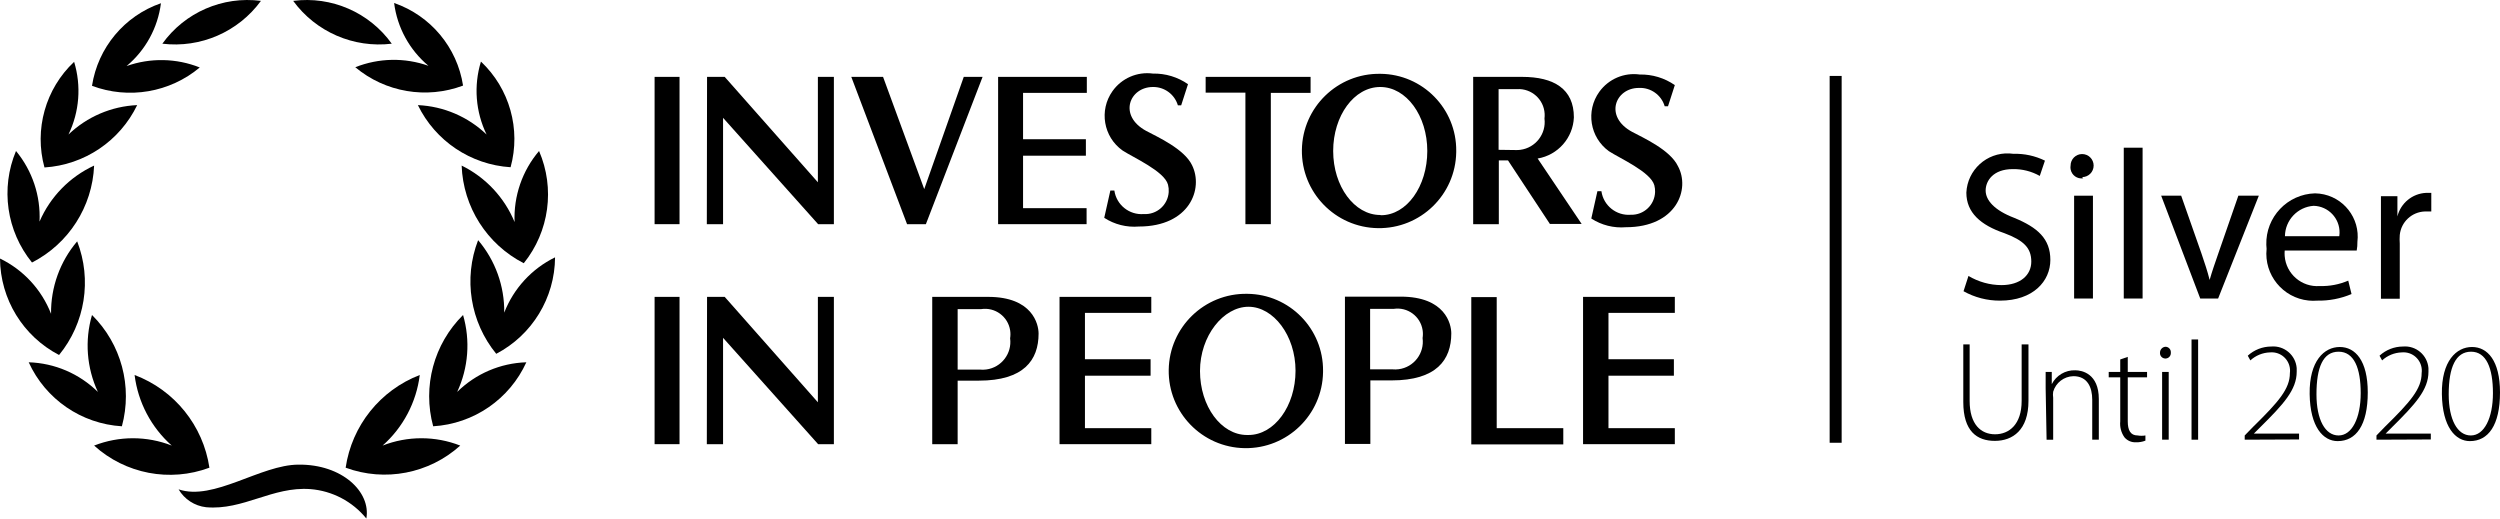 <?xml version="1.0" encoding="utf-8"?>
<svg xmlns="http://www.w3.org/2000/svg" xmlns:xlink="http://www.w3.org/1999/xlink" version="1.0" id="Layer_1" x="0px" y="0px" width="1920px" height="398.226px" viewBox="0 340.732 1920 398.226" enable-background="new 0 340.732 1920 398.226">
<title>investors-in-people</title>
<path d="M200.403,341.404c-17.434,23.849-46.387,36.425-75.716,32.889C141.943,350.223,171.034,337.587,200.403,341.404z"/>
<path d="M123.603,343.211c-2.385,18.838-11.811,36.075-26.383,48.248c18.246-6.46,38.217-6.074,56.2,1.085&#xD;&#xA;	c-23.031,19.272-54.652,24.657-82.764,14.095l0,0C75.188,377.319,95.564,352.908,123.603,343.211z"/>
<path d="M56.922,388.207c5.634,18.494,4.085,38.435-4.337,55.838c14.268-13.679,33.02-21.707,52.766-22.589&#xD;&#xA;	c-13.362,27.633-40.567,45.931-71.198,47.888l0,0C26.128,440.168,34.89,408.948,56.922,388.207z"/>
<path d="M12.288,456.695c12.564,15.189,19.008,34.521,18.07,54.212c8.213-19.002,23.138-34.313,41.924-43.009&#xD;&#xA;	c-1.337,31.597-19.56,60.034-47.706,74.451l0,0C5.002,518.246,0.279,485.327,12.288,456.695z"/>
<path d="M0,539.277c17.957,8.706,31.963,23.874,39.213,42.466c-0.265-20.367,6.861-40.142,20.059-55.657&#xD;&#xA;	c11.445,29.474,6.128,62.827-13.915,87.281l0,0C17.683,598.976,0.23,570.468,0,539.277z"/>
<path d="M22.046,618.968c19.946,0.621,38.922,8.753,53.128,22.77c-8.616-18.499-10.222-39.497-4.518-59.091&#xD;&#xA;	c22.496,22.272,31.264,54.929,22.95,85.474l0,0C62.494,666.241,34.965,647.332,22.046,618.968z"/>
<path d="M72.282,682.938c19.167-7.516,40.466-7.516,59.633,0c-15.795-13.995-25.946-33.27-28.551-54.211&#xD;&#xA;	c30.644,11.563,52.63,38.804,57.464,71.197l0,0C130.458,711.252,96.305,704.7,72.282,682.938z"/>
<polygon points="1006.531,399.772 1006.531,412.06 975.992,412.06 975.992,512.894 956.477,512.894 956.477,411.879 &#xD;&#xA;	925.938,411.879 925.938,399.772"/>
<path d="M897.023,482.535c-2.71-10.301-26.925-20.962-34.876-26.202c-14.734-10.45-18.207-30.866-7.757-45.601&#xD;&#xA;	c7.04-9.927,19.009-15.124,31.068-13.49c9.608-0.199,19.033,2.647,26.925,8.132l-5.24,16.263h-2.53&#xD;&#xA;	c-2.508-8.457-10.334-14.216-19.154-14.095c-18.07,0-26.926,22.046-5.06,33.792c8.132,4.337,29.093,13.733,35.057,26.202&#xD;&#xA;	c9.035,18.071-1.808,47.165-40.84,47.165c-9.351,0.78-18.696-1.572-26.563-6.687l4.698-20.962h3.072&#xD;&#xA;	c1.586,11.038,11.472,18.946,22.588,18.07c9.961,0.621,18.539-6.949,19.161-16.91C897.691,486.303,897.506,484.387,897.023,482.535z"/>
<polygon points="766.555,399.772 834.681,399.772 834.681,412.06 785.709,412.06 785.709,447.659 833.958,447.659 833.958,460.309 &#xD;&#xA;	785.709,460.309 785.709,500.606 834.5,500.606 834.5,512.894 766.555,512.894"/>
<path d="M413.997,456.695c12.378,28.687,7.856,61.868-11.746,86.196l0,0c-28.311-14.512-46.561-43.199-47.706-74.993&#xD;&#xA;	c18.375,9.033,32.829,24.451,40.659,43.37C394.375,491.36,401.087,471.871,413.997,456.695z"/>
<path d="M369.363,388.026c22.033,20.741,30.794,51.962,22.769,81.138l0,0c-30.592-1.922-57.787-20.145-71.198-47.707&#xD;&#xA;	c19.746,0.882,38.499,8.91,52.766,22.589C365.23,426.59,363.681,406.576,369.363,388.026z"/>
<path d="M355.629,406.458L355.629,406.458c-28.111,10.563-59.732,5.178-82.763-14.095c17.983-7.159,37.954-7.545,56.2-1.085&#xD;&#xA;	c-14.572-12.173-23.998-29.41-26.383-48.248C330.721,352.728,351.098,377.138,355.629,406.458z"/>
<path d="M300.875,374.292c-29.329,3.536-58.281-9.04-75.715-32.889C254.529,337.587,283.619,350.223,300.875,374.292z"/>
<path d="M281.359,738.957c-10.638-13.102-26.184-21.267-43.008-22.589c-29.094-2.168-51.501,16.444-80.053,13.915&#xD;&#xA;	c-8.816-0.996-16.649-6.084-21.143-13.734c26.925,9.217,63.066-18.974,92.16-18.974&#xD;&#xA;	C262.746,697.214,284.973,718.537,281.359,738.957z"/>
<path d="M265.457,699.924L265.457,699.924c4.734-32.266,26.489-59.477,56.922-71.197c-2.605,20.941-12.756,40.216-28.552,54.211&#xD;&#xA;	c19.167-7.516,40.466-7.516,59.633,0C329.551,704.491,295.671,711.031,265.457,699.924z"/>
<path d="M332.68,668.12L332.68,668.12c-8.314-30.545,0.454-63.201,22.949-85.474c5.704,19.594,4.099,40.592-4.518,59.091&#xD;&#xA;	c14.206-14.017,33.182-22.148,53.128-22.77C391.32,647.332,363.791,666.241,332.68,668.12z"/>
<path d="M381.108,612.463L381.108,612.463c-20.006-24.471-25.32-57.804-13.914-87.281c13.198,15.516,20.324,35.289,20.059,55.657&#xD;&#xA;	c7.206-18.561,21.143-33.724,39.032-42.466C426.09,569.525,408.712,598.024,381.108,612.463z"/>
<rect x="502.724" y="568.732" width="19.155" height="113.122"/>
<rect x="502.724" y="399.772" width="19.155" height="113.122"/>
<polygon points="628.314,681.854 555.309,600.175 555.309,681.854 542.841,681.854 543.021,568.732 556.574,568.732 &#xD;&#xA;	628.134,649.688 628.134,568.732 640.422,568.732 640.422,681.854"/>
<polygon points="640.422,512.894 628.314,512.894 555.309,431.215 555.309,512.894 542.841,512.894 543.021,399.772 &#xD;&#xA;	556.574,399.772 628.134,480.728 628.134,399.772 640.422,399.772"/>
<polygon points="696.621,512.894 653.794,399.772 678.189,399.772 709.813,485.969 740.171,399.772 754.628,399.772 &#xD;&#xA;	711.078,512.894"/>
<path d="M758.965,568.732h-43.008v113.122h19.516v-48.79h16.264c34.515,0,45.899-15.722,45.899-36.142&#xD;&#xA;	C797.636,589.694,792.938,568.732,758.965,568.732z M752.64,624.571h-17.167c0,0,0-41.743,0-46.441h18.07&#xD;&#xA;	c10.654-1.636,20.616,5.675,22.252,16.329c0.31,2.015,0.301,4.065-0.024,6.078c1.559,11.673-6.642,22.399-18.314,23.957&#xD;&#xA;	c-1.656,0.222-3.334,0.247-4.997,0.077H752.64z"/>
<polygon points="884.193,581.02 833.234,581.02 833.234,616.619 883.652,616.619 883.652,629.269 833.234,629.269 833.234,669.566 &#xD;&#xA;	884.193,669.566 884.193,681.854 813.719,681.854 813.719,568.732 884.193,568.732"/>
<path d="M1075.742,568.551h-42.827v113.122h19.517v-48.79h16.263c34.515,0,45.899-15.722,45.899-36.142&#xD;&#xA;	C1114.594,589.513,1109.896,568.551,1075.742,568.551z M1069.418,624.389h-17.168c0,0,0-41.742,0-46.441h18.07&#xD;&#xA;	c10.654-1.635,20.617,5.676,22.252,16.33c0.31,2.015,0.301,4.065-0.024,6.078c1.548,11.674-6.66,22.394-18.335,23.941&#xD;&#xA;	C1072.623,624.508,1071.015,624.539,1069.418,624.389z"/>
<path d="M1060.021,397.423c-32.73-0.499-59.669,25.63-60.168,58.36c-0.499,32.731,25.63,59.67,58.361,60.169&#xD;&#xA;	c32.73,0.499,59.669-25.631,60.168-58.361c0.005-0.299,0.007-0.598,0.007-0.896c0.3-32.435-25.75-58.971-58.184-59.271&#xD;&#xA;	C1060.144,397.424,1060.082,397.423,1060.021,397.423z M1060.021,505.846c-19.878,0-36.141-22.046-36.141-49.151&#xD;&#xA;	c0-27.106,16.083-49.152,36.141-49.152c20.059,0,36.142,22.046,36.142,49.152c0,27.105-15.722,49.332-35.6,49.332L1060.021,505.846z"/>
<polygon points="1200.609,682.034 1129.954,682.034 1129.954,568.912 1149.471,568.912 1149.471,669.566 1200.609,669.566"/>
<path d="M1180.913,462.477c15.586-2.636,27.195-15.828,27.829-31.623c0-21.866-15.36-31.082-39.756-31.082h-37.587v113.122h19.697&#xD;&#xA;	v-48.972h7.048l32.165,48.791h24.396L1180.913,462.477z M1150.916,455.791v-46.623h14.275c11.063-0.589,20.508,7.9,21.098,18.963&#xD;&#xA;	c0.064,1.21,0.019,2.424-0.136,3.626c1.501,11.781-6.833,22.548-18.614,24.049c-1.078,0.137-2.165,0.192-3.251,0.166&#xD;&#xA;	L1150.916,455.791z"/>
<polygon points="1286.265,581.02 1235.306,581.02 1235.306,616.619 1285.542,616.619 1285.542,629.269 1235.306,629.269 &#xD;&#xA;	1235.306,669.566 1286.265,669.566 1286.265,681.854 1215.789,681.854 1215.789,568.732 1286.265,568.732"/>
<path d="M1248.678,515.243c-9.352,0.78-18.696-1.572-26.564-6.687l4.699-20.962h3.072c1.585,11.038,11.471,18.946,22.588,18.07&#xD;&#xA;	c9.975,0.318,18.319-7.51,18.638-17.484c0.055-1.72-0.137-3.438-0.567-5.104c-2.711-10.3-26.925-20.962-34.876-26.202&#xD;&#xA;	c-14.646-10.575-17.944-31.021-7.368-45.665c7.094-9.824,19.039-14.922,31.04-13.245c9.608-0.198,19.033,2.647,26.926,8.132&#xD;&#xA;	l-5.241,16.264h-2.529c-2.576-8.726-10.792-14.551-19.878-14.096c-18.07,0-26.925,22.047-5.06,33.792&#xD;&#xA;	c8.132,4.337,29.094,13.734,35.057,26.203C1298.372,485.969,1287.529,515.243,1248.678,515.243z"/>
<rect x="1405.169" y="399.049" width="9.216" height="281.721"/>
<path d="M1536,571.623c-9.803,0.043-19.451-2.447-28.01-7.229l3.795-11.746c7.648,4.576,16.387,7.01,25.299,7.048&#xD;&#xA;	c14.457,0,22.949-7.59,22.949-18.07c0-10.481-5.782-16.264-20.78-21.865c-18.071-6.145-29.094-15.722-29.094-31.082&#xD;&#xA;	c0.815-17.445,15.62-30.927,33.066-30.111c1.029,0.049,2.056,0.146,3.074,0.295c8.378-0.249,16.69,1.55,24.215,5.241l-3.976,11.745&#xD;&#xA;	c-6.334-3.573-13.51-5.384-20.781-5.24c-14.998,0-20.781,9.035-20.781,16.444s6.687,15.18,21.865,20.962&#xD;&#xA;	c18.07,7.409,27.829,16.083,27.829,32.347C1574.671,556.624,1561.479,571.623,1536,571.623z"/>
<rect x="1592.922" y="491.029" width="14.457" height="78.969"/>
<path d="M1599.97,477.656L1599.97,477.656c-4.628,0.761-8.997-2.375-9.758-7.004c-0.149-0.912-0.149-1.843,0-2.755&#xD;&#xA;	c0-4.89,3.964-8.854,8.854-8.854s8.854,3.965,8.854,8.854c0,4.891-3.964,8.854-8.854,8.854l0,0L1599.97,477.656z"/>
<rect x="1631.051" y="454.164" width="14.457" height="115.833"/>
<path d="M1703.515,569.997h-13.734l-29.997-78.969h15.36l15.541,44.272c2.529,7.409,4.698,13.915,6.324,20.42l0,0&#xD;&#xA;	c1.808-6.505,4.156-13.011,6.687-20.42l15.359-44.272h15.722L1703.515,569.997z"/>
<path d="M1867.234,503.136h-4.879c-10.068,0.313-18.343,8.046-19.336,18.07c-0.162,2.226-0.162,4.46,0,6.687v42.285h-14.457v-54.212&#xD;&#xA;	c0-9.216,0-18.07,0-24.576h12.649v15.541l0,0c2.546-10.235,11.511-17.584,22.046-18.071h3.977V503.136z"/>
<path d="M1810.492,526.447c2.197-18.231-10.801-34.792-29.031-36.989c-1.16-0.141-2.327-0.219-3.496-0.236&#xD;&#xA;	c-21.25,0.574-38.012,18.266-37.438,39.516c0.028,1.046,0.1,2.091,0.213,3.132c-2.061,19.854,12.363,37.618,32.217,39.679&#xD;&#xA;	c2.205,0.229,4.426,0.254,6.635,0.076c9.053,0.188,18.043-1.535,26.383-5.06l-2.529-10.301c-6.897,2.969-14.361,4.388-21.866,4.156&#xD;&#xA;	c-13.832,1.054-25.899-9.306-26.952-23.138c-0.105-1.382-0.096-2.769,0.027-4.148h55.296&#xD;&#xA;	C1810.352,530.928,1810.532,528.688,1810.492,526.447z M1754.835,522.11c0.159-12.324,9.749-22.465,22.046-23.311&#xD;&#xA;	c11.274,0.285,20.183,9.655,19.897,20.93c-0.021,0.797-0.087,1.592-0.2,2.381H1754.835z"/>
<path d="M957.741,566.383c-32.731-0.499-59.669,25.63-60.168,58.361c-0.499,32.73,25.63,59.669,58.36,60.168&#xD;&#xA;	c32.731,0.499,59.67-25.631,60.169-58.361c0.004-0.299,0.007-0.598,0.007-0.896c0.3-32.435-25.75-58.971-58.184-59.271&#xD;&#xA;	C957.864,566.384,957.803,566.383,957.741,566.383z M957.741,674.806c-19.878,0-36.142-22.046-36.142-49.151&#xD;&#xA;	c0-27.106,18.071-49.333,37.226-49.333c19.155,0,36.142,22.046,36.142,49.152c0,27.105-16.264,49.332-36.142,49.332H957.741z"/>
<path d="M1512.689,605.235v43.369c0,18.071,8.674,25.66,19.516,25.66c10.843,0,20.42-7.589,20.42-25.66v-43.369h5.24v43.369&#xD;&#xA;	c0,22.408-12.107,30.721-25.841,30.721s-24.215-7.409-24.215-29.816v-44.273H1512.689z"/>
<path d="M1571.057,638.846c0-4.698,0-8.313,0-12.469h4.699v9.396l0,0c3.438-6.765,10.486-10.923,18.07-10.661&#xD;&#xA;	c5.06,0,18.07,2.529,18.07,22.046v31.262h-5.06V647.7c0-9.396-3.614-18.07-14.456-18.07c-7.222,0.177-13.502,4.997-15.541,11.927&#xD;&#xA;	c-0.241,1.557-0.241,3.141,0,4.698v32.165h-5.061L1571.057,638.846z"/>
<path d="M1634.123,614.812v11.565h14.818v4.156h-14.818v33.792c0,6.687,1.988,10.843,7.59,10.843c1.975,0.33,3.989,0.33,5.963,0&#xD;&#xA;	v3.975c-2.297,0.912-4.757,1.343-7.228,1.266c-3.383,0.188-6.658-1.217-8.854-3.795c-2.537-3.567-3.692-7.934-3.253-12.288v-33.792&#xD;&#xA;	h-8.854v-4.156h8.854V616.8L1634.123,614.812z"/>
<path d="M1667.192,611.559c0.202,2.287-1.487,4.305-3.774,4.507c-0.187,0.017-0.375,0.021-0.563,0.012&#xD;&#xA;	c-2.293-0.092-4.079-2.024-3.988-4.318c0.003-0.066,0.007-0.133,0.013-0.2c-0.007-2.36,1.804-4.328,4.156-4.518&#xD;&#xA;	c2.296-0.008,4.163,1.846,4.172,4.141C1667.209,611.308,1667.203,611.434,1667.192,611.559z M1660.506,678.42v-52.043h5.061v52.043&#xD;&#xA;	H1660.506z"/>
<path d="M1683.095,601.44h5.06v76.98h-5.06V601.44z"/>
<path d="M1723.934,678.42v-3.252l6.506-6.687c19.517-19.155,28.19-29.094,28.19-41.201c1.036-7.715-4.379-14.81-12.094-15.846&#xD;&#xA;	c-1.083-0.145-2.179-0.164-3.267-0.057c-5.573,0.188-10.895,2.368-14.998,6.145l-1.988-3.614c4.93-4.527,11.377-7.042,18.07-7.048&#xD;&#xA;	c9.946-0.825,18.678,6.568,19.504,16.515c0.078,0.938,0.082,1.882,0.013,2.821c0,13.914-10.119,24.938-27.829,42.466l-5.06,5.06&#xD;&#xA;	h34.696v4.518L1723.934,678.42z"/>
<path d="M1818.443,642.099c0,25.299-9.035,37.406-23.131,37.406c-11.022,0-21.143-10.662-21.504-36.142s11.204-36.142,23.131-36.142&#xD;&#xA;	C1808.865,607.222,1818.443,617.703,1818.443,642.099z M1779.049,643.544c0,19.517,6.687,31.624,16.987,31.624&#xD;&#xA;	c10.3,0,16.986-13.373,16.986-32.527c0-19.155-5.06-31.805-16.986-31.805S1779.049,622.763,1779.049,643.544z"/>
<path d="M1825.129,678.42v-3.252l6.506-6.687c19.517-19.155,28.19-29.094,28.19-41.201c1.036-7.715-4.379-14.81-12.095-15.846&#xD;&#xA;	c-1.082-0.145-2.178-0.164-3.266-0.057c-5.573,0.188-10.895,2.368-14.998,6.145l-1.988-3.614c4.93-4.527,11.377-7.042,18.07-7.048&#xD;&#xA;	c9.946-0.825,18.678,6.568,19.504,16.515c0.077,0.938,0.082,1.882,0.013,2.821c0,13.914-10.119,24.938-27.829,42.466l-5.06,5.06&#xD;&#xA;	h34.696v4.518L1825.129,678.42z"/>
<path d="M1920,642.099c0,25.299-9.035,37.406-23.131,37.406c-11.022,0-21.143-10.662-21.504-36.142s11.204-36.142,23.131-36.142&#xD;&#xA;	S1920,617.703,1920,642.099z M1880.606,643.544c0,19.517,6.686,31.624,16.986,31.624c10.3,0,16.986-13.373,16.986-32.527&#xD;&#xA;	c0-19.155-5.06-31.805-16.806-31.805S1880.606,622.763,1880.606,643.544z"/>
</svg>